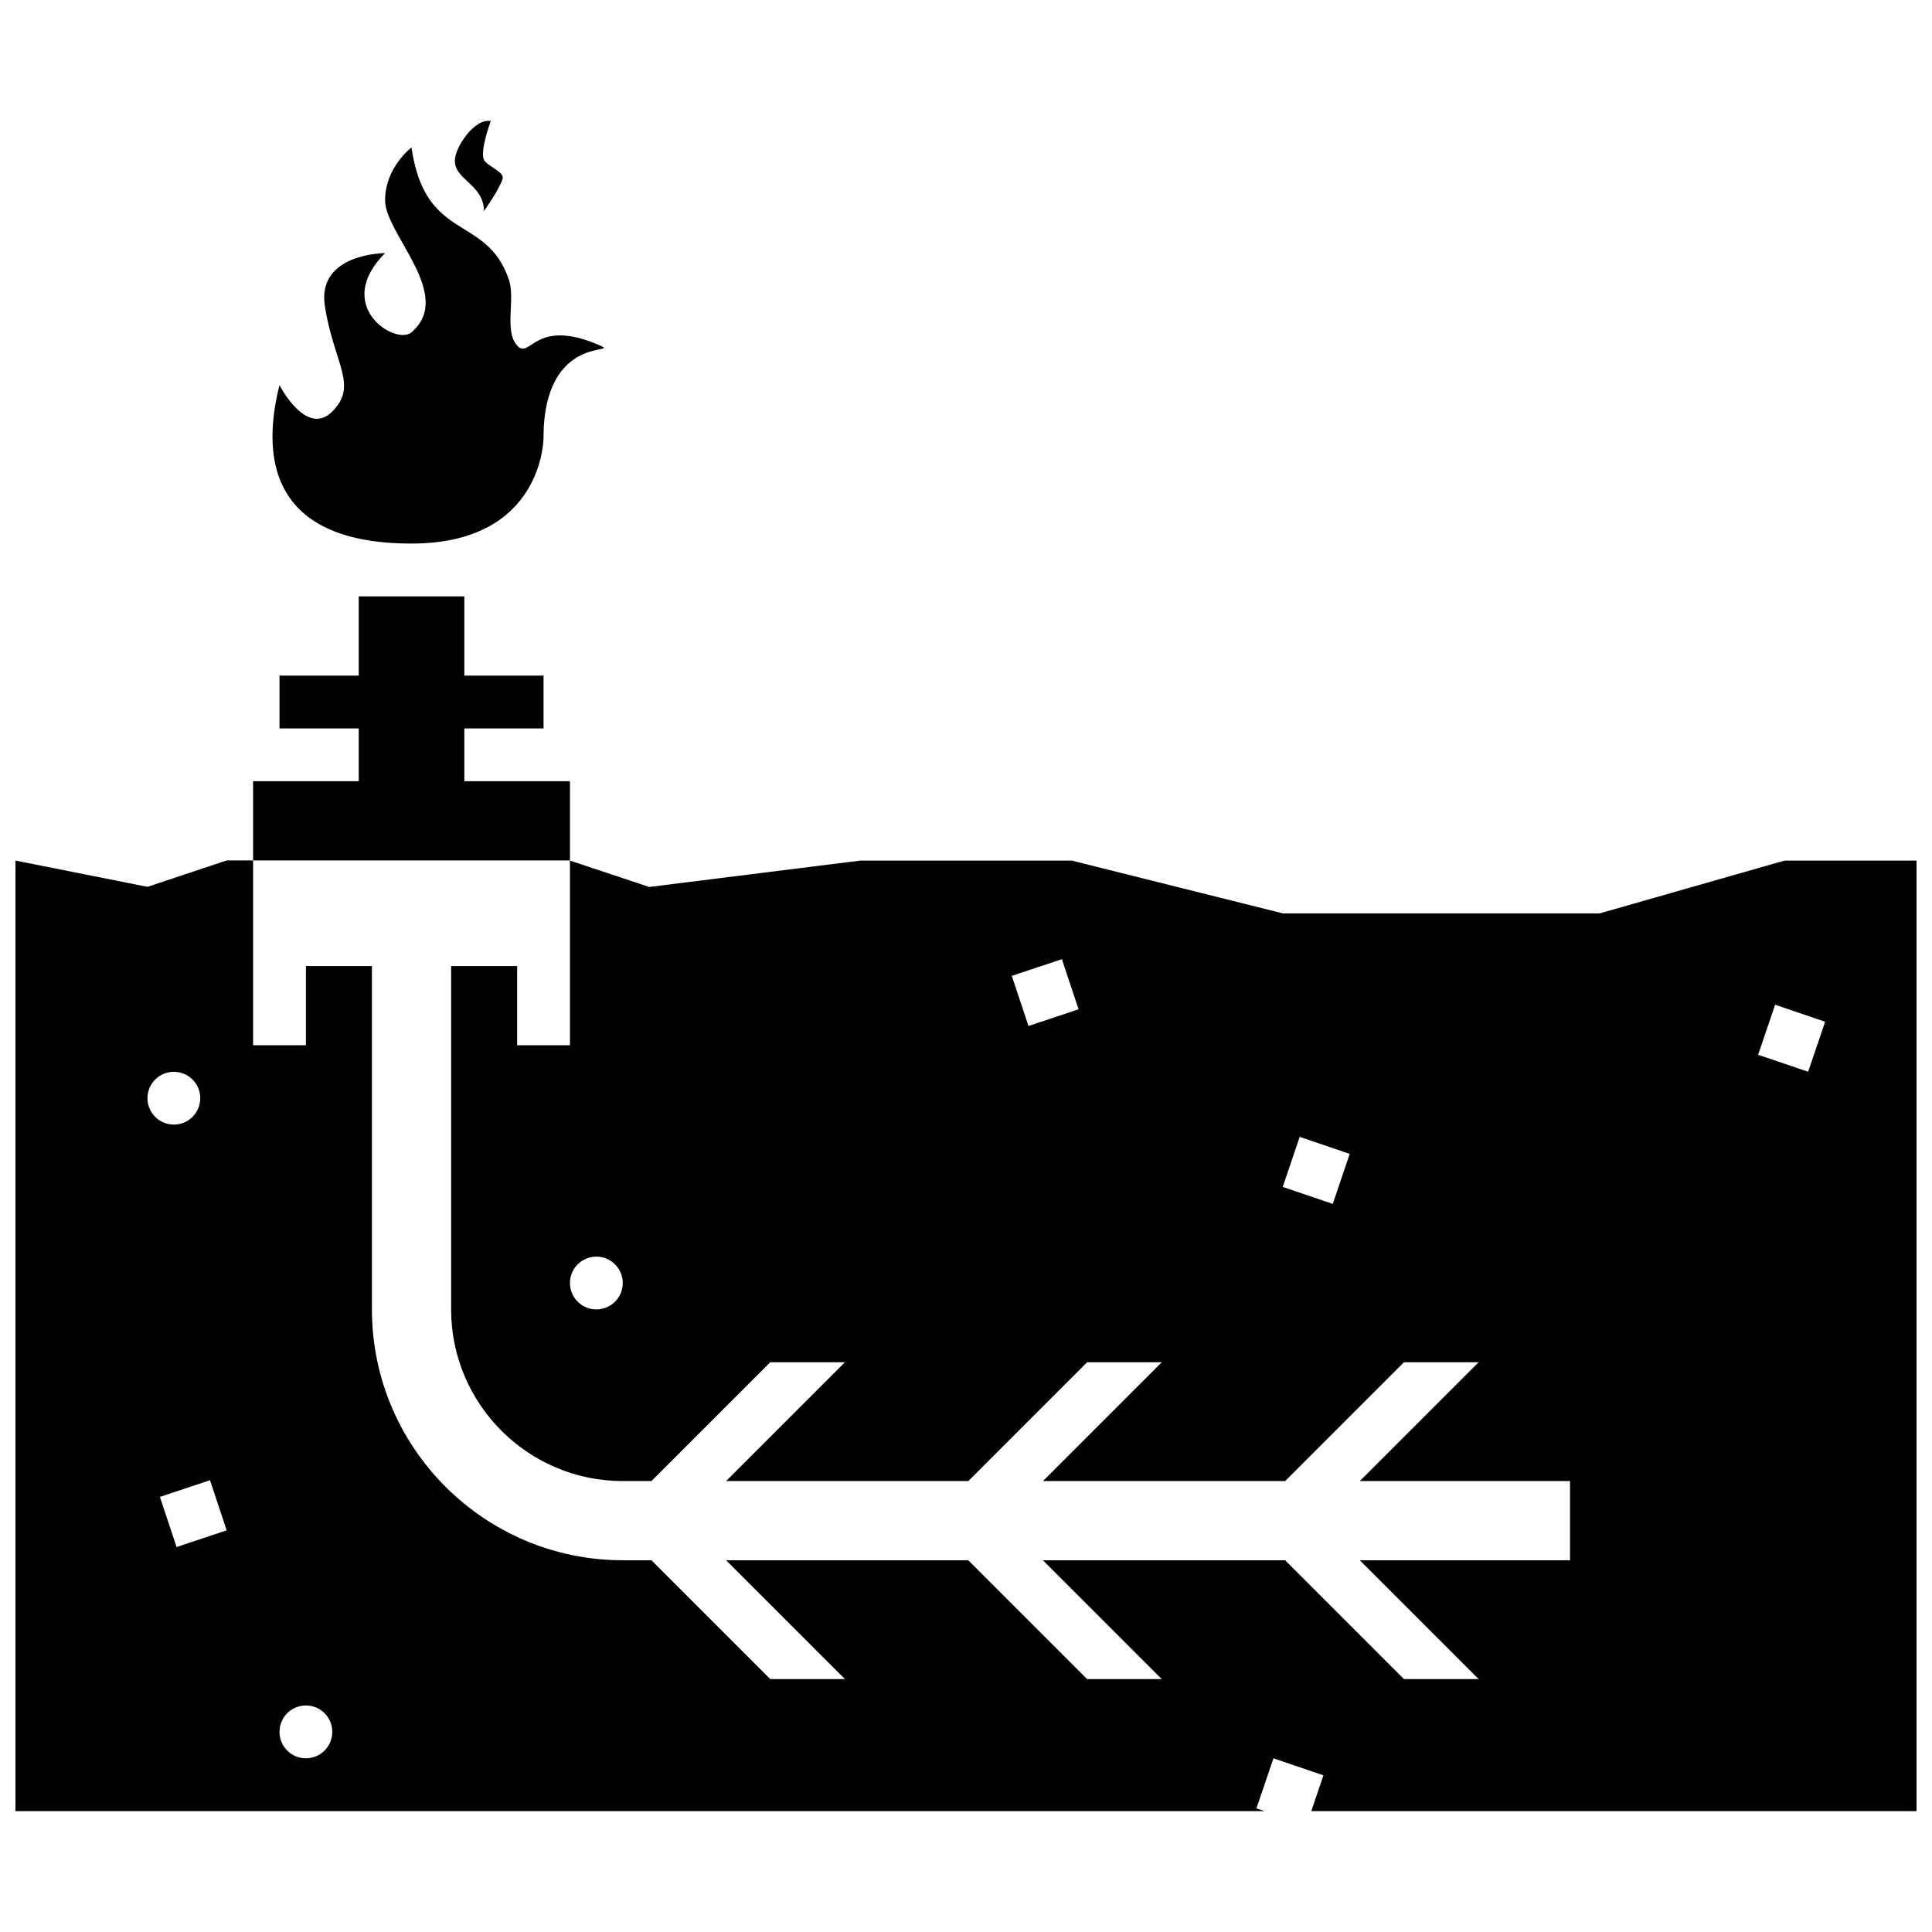 <?xml version="1.0" encoding="UTF-8"?>
<!-- Uploaded to: SVG Repo, www.svgrepo.com, Generator: SVG Repo Mixer Tools -->
<svg width="800px" height="800px" version="1.1" viewBox="144 144 512 512" xmlns="http://www.w3.org/2000/svg">
 <defs>
  <clipPath id="a">
   <path d="m148.09 372h503.81v252h-503.81z"/>
  </clipPath>
 </defs>
 <g clip-path="url(#a)">
  <path d="m616.92 372.06-48.984 13.996h-83.965l-55.98-13.996h-55.98l-55.977 6.996-20.992-6.996v48.941h-13.996v-20.988h-17.492v91.004c0 25.078 20.402 45.48 45.484 45.48h7.598l31.488-31.488h19.789l-31.484 31.488h64.176l31.488-31.488h19.789l-31.488 31.488h64.18l31.488-31.488h19.789l-31.488 31.488h55.707v20.992l-55.707-0.004 31.488 31.488h-19.789l-31.488-31.488h-64.184l31.488 31.488h-19.789l-31.484-31.488h-64.18l31.488 31.488h-19.789l-31.488-31.488h-7.602c-36.652 0-66.473-29.82-66.473-66.473v-91.004h-17.492v20.988l-13.996 0.004v-48.969l-6.996-0.004-20.992 6.996-34.988-6.965v251.91h331.03l-2.16-0.73 4.508-13.266 13.25 4.504-3.219 9.492h160.4v-251.91zm-314.88 118.95c-3.863 0-6.996-3.129-6.996-6.996 0-3.871 3.133-6.996 6.996-6.996 3.863 0 6.996 3.129 6.996 6.996 0 3.867-3.133 6.996-6.996 6.996zm114.52-75.113-4.43-13.285 13.285-4.418 4.418 13.273zm80.637 47.148-13.262-4.5 4.5-13.262 13.254 4.504zm-314.12-28.012c0-3.871 3.133-6.996 6.996-6.996s6.996 3.129 6.996 6.996c0 3.871-3.133 6.996-6.996 6.996s-6.996-3.129-6.996-6.996zm7.719 118.95-4.422-13.285 13.273-4.422 4.422 13.281zm34.27 55.984c-3.863 0-6.996-3.129-6.996-6.996 0-3.875 3.133-7.004 6.996-7.004 3.863 0 6.996 3.129 6.996 7.004 0 3.867-3.133 6.996-6.996 6.996zm398.11-181.94-13.254-4.5 4.504-13.266 13.25 4.508z"/>
 </g>
 <path d="m267.05 351.03v-13.988h20.996v-13.996h-20.996v-20.996h-27.984v20.996h-20.996v13.996h20.996v13.988h-27.992v20.996h83.969v-20.996z"/>
 <path d="m253.05 288.05c-41.984 0-38.281-28.727-34.988-41.984 0 0 7.094 13.898 13.996 6.996 6.996-6.996 0.348-12.812-1.969-27.992-2.137-13.992 15.961-13.992 15.961-13.992-13.996 13.992 2.797 24.59 6.996 20.992 11.477-9.84-6.996-26.062-6.996-34.984 0-8.746 6.996-13.996 6.996-13.996 3.719 25.367 19.801 17.492 25.805 34.984 1.793 5.234-1.309 13.578 2.188 17.492 3.496 3.914 4.594-7.652 21.984 0 5.773 2.539-14.988-3.496-14.988 24.488 0.008 0.012 0.008 27.996-34.984 27.996z"/>
 <path d="m274.05 176.09c-4.258-0.871-9.512 6.957-9.512 10.496 0 5.141 7.707 6.344 7.707 13.367 0 0 4.297-6.027 4.973-8.664 0.434-1.691-4.09-3.316-4.922-4.856-1.234-2.312 1.754-10.344 1.754-10.344z"/>
</svg>